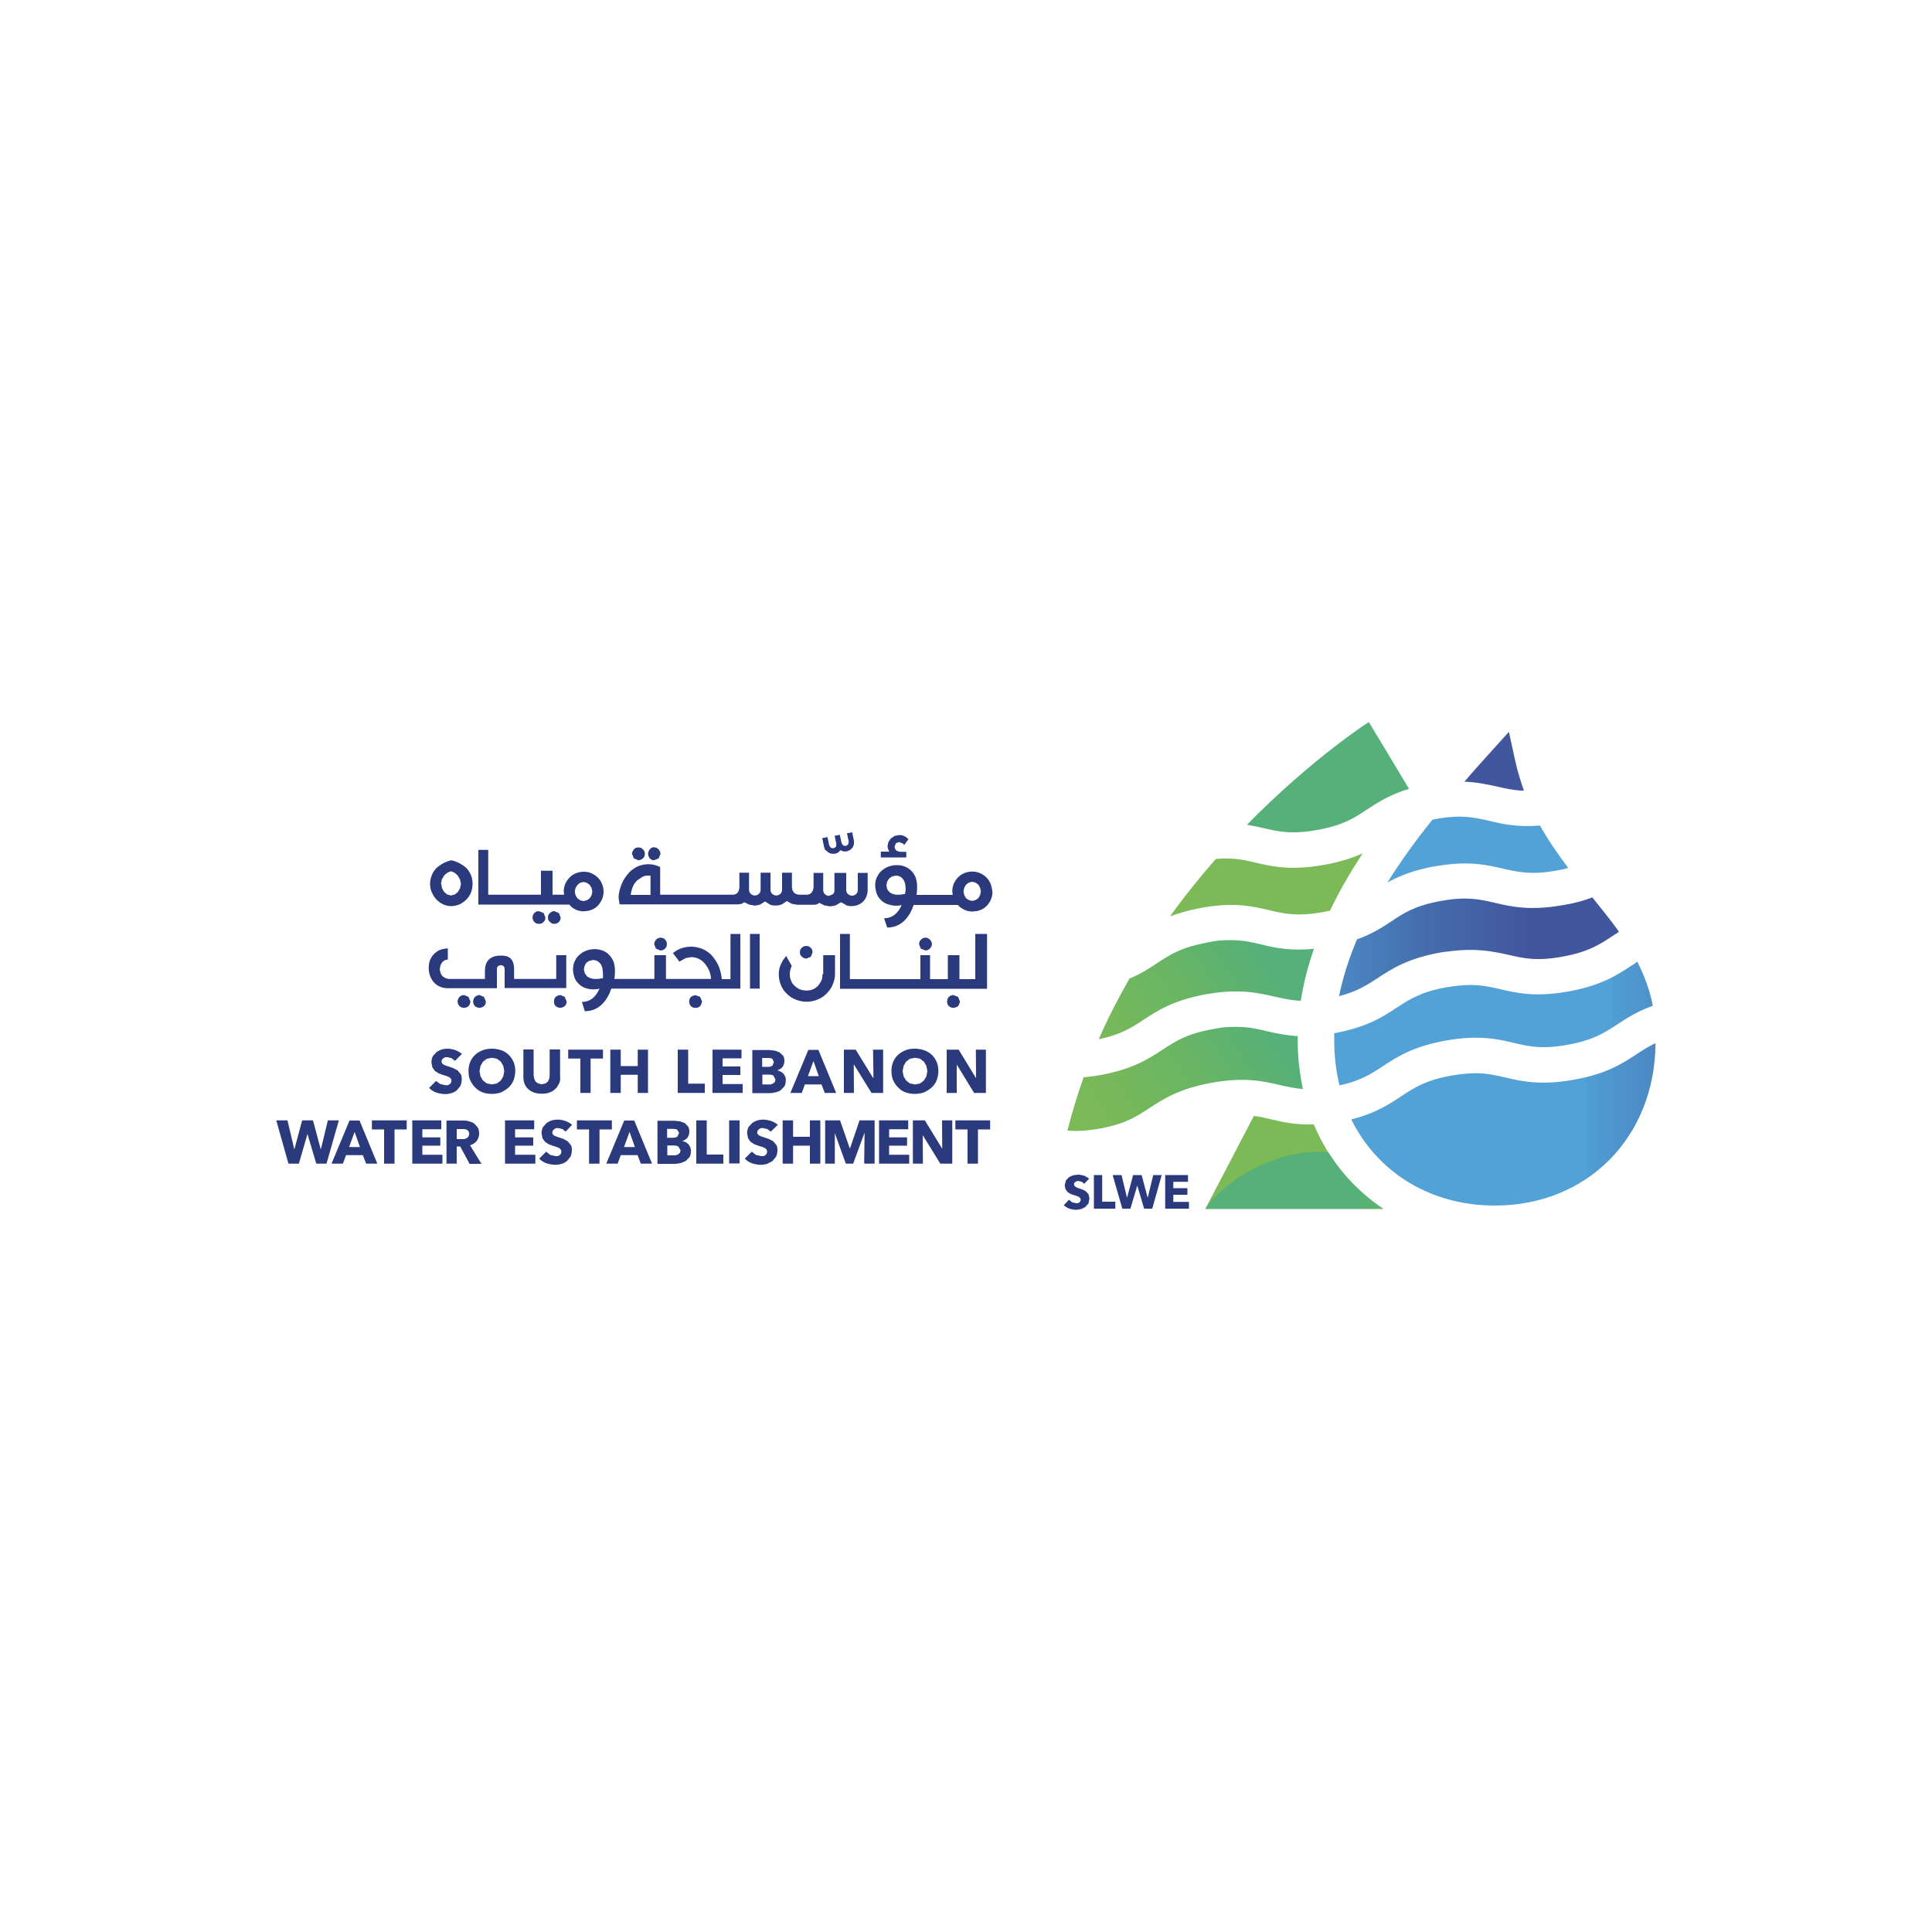 <?xml version="1.0" encoding="UTF-8"?>
<svg xmlns="http://www.w3.org/2000/svg" version="1.1" xmlns:xlink="http://www.w3.org/1999/xlink" viewBox="0 0 1000 1000">
  <defs>
    <style>
      .cls-1 {
        clip-path: url(#clippath-6);
      }

      .cls-2 {
        clip-path: url(#clippath-7);
      }

      .cls-3 {
        clip-path: url(#clippath-4);
      }

      .cls-4 {
        fill: url(#linear-gradient-2);
      }

      .cls-5 {
        fill: url(#linear-gradient-10);
      }

      .cls-6 {
        clip-path: url(#clippath-9);
      }

      .cls-7 {
        clip-path: url(#clippath-10);
      }

      .cls-8 {
        fill: none;
      }

      .cls-9 {
        fill: url(#linear-gradient-4);
      }

      .cls-10 {
        fill: url(#linear-gradient-3);
      }

      .cls-11 {
        clip-path: url(#clippath-1);
      }

      .cls-12 {
        fill: url(#linear-gradient-5);
      }

      .cls-13 {
        clip-path: url(#clippath-5);
      }

      .cls-14 {
        clip-path: url(#clippath-8);
      }

      .cls-15 {
        fill: url(#linear-gradient-8);
      }

      .cls-16 {
        clip-path: url(#clippath-3);
      }

      .cls-17 {
        fill: url(#linear-gradient-7);
      }

      .cls-18 {
        fill: url(#linear-gradient-9);
      }

      .cls-19 {
        fill: url(#linear-gradient-11);
      }

      .cls-20 {
        fill: url(#linear-gradient-6);
      }

      .cls-21 {
        fill: #2b3a7c;
      }

      .cls-22 {
        clip-path: url(#clippath-2);
      }

      .cls-23 {
        fill: url(#linear-gradient);
      }

      .cls-24 {
        clip-path: url(#clippath);
      }
    </style>
    <clipPath id="clippath">
      <path class="cls-8" d="M623.8,625.7h92.2c-5.6-3.6-10.7-7.9-15.4-12.6-8.8-9-15.7-19.5-20.6-31.1-9.3.3-16-1.2-21.9-2.6-3-.7-5.9-1.4-9.1-1.8l-25.1,48.1Z"/>
    </clipPath>
    <linearGradient id="linear-gradient" x1="5682.1" y1="5453.6" x2="5693.3" y2="5453.6" gradientTransform="translate(-143938.2 -25446.7) rotate(-33.6) scale(18.7)" gradientUnits="userSpaceOnUse">
      <stop offset="0" stop-color="#7cb957"/>
      <stop offset=".1" stop-color="#76b85b"/>
      <stop offset=".3" stop-color="#67b565"/>
      <stop offset=".5" stop-color="#56b078"/>
      <stop offset=".5" stop-color="#55b079"/>
      <stop offset="1" stop-color="#55b079"/>
    </linearGradient>
    <clipPath id="clippath-1">
      <path class="cls-8" d="M808.9,468.5c-17,3-26.6.8-35.1-1.2-7.8-1.8-14.4-3.4-27.8-1l-2.7.5c-11.4,2.4-16.9,5.9-23,10-4.8,3.2-10.1,6.6-17.9,9.4-4.1,9.6-7.3,19.4-9.3,29.4,9.3-2.4,14.4-5.7,19.9-9.3,7.3-4.8,15.5-10.2,32.6-13.3,1.4-.3,2.7-.4,3.9-.5,14.5-2,23.4,0,31.2,1.7,7.8,1.8,14.5,3.4,27.8,1,13.4-2.4,19.1-6.1,25.8-10.5,1.2-.8,2.4-1.6,3.7-2.4-4.3-6.1-9.1-11.9-13.8-17.8-4.2,1.6-9.1,3-15.2,4Z"/>
    </clipPath>
    <linearGradient id="linear-gradient-2" x1="6213.1" y1="5501.3" x2="6224.3" y2="5501.3" gradientTransform="translate(93366.5 -81420.8) rotate(-180) scale(14.9 -14.9)" gradientUnits="userSpaceOnUse">
      <stop offset="0" stop-color="#42569d"/>
      <stop offset=".3" stop-color="#446bac"/>
      <stop offset=".8" stop-color="#519ed4"/>
      <stop offset=".8" stop-color="#53a2d7"/>
      <stop offset="1" stop-color="#53a2d7"/>
    </linearGradient>
    <clipPath id="clippath-2">
      <path class="cls-8" d="M743.2,423.9l-1.8.4c-8.4,10.4-16.3,21.3-23.3,32.5,5.2-2.9,11.7-5.7,21-7.7,1.2-.3,2.4-.5,3.7-.7,17-3,26.6-.8,35.1,1.2,7.8,1.7,14.4,3.4,27.8,1,2.3-.4,4.2-.8,6-1.4-5.2-6.9-10.2-14-14.6-21.9-11.6.9-19.2-.7-26.1-2.4-4.9-1.1-9.4-2.2-15.5-2.2-3.5,0-7.4.3-12.3,1.2Z"/>
    </clipPath>
    <linearGradient id="linear-gradient-3" x1="6212" y1="5499.3" x2="6223.2" y2="5499.3" gradientTransform="translate(93585.4 -81648.9) rotate(-180) scale(14.9 -14.9)" xlink:href="#linear-gradient-2"/>
    <clipPath id="clippath-3">
      <path class="cls-8" d="M847,545.7c-7.3,4.8-15.5,10.2-32.6,13.2-17,3-26.7.8-35.2-1.2-4.8-1.1-9.1-2.1-14.8-2.2-3.7,0-7.8.3-13.1,1.2-13.3,2.4-19,6.1-25.7,10.5-6.3,4.2-13.4,9-26.2,12.2,13.4,27.1,40.6,44.6,74.3,44.6,48,0,82.9-35.5,83.2-84.1-3.7,1.8-6.8,3.7-10,5.9Z"/>
    </clipPath>
    <linearGradient id="linear-gradient-4" x1="6212.4" y1="5507.6" x2="6223.6" y2="5507.6" gradientTransform="translate(93519.9 -81569.4) rotate(-180) scale(14.9 -14.9)" xlink:href="#linear-gradient-2"/>
    <clipPath id="clippath-4">
      <path class="cls-8" d="M770.7,390.2c-4.2,4.7-8.5,9.4-12.7,14.4,6.9.3,12.3,1.5,17.2,2.6,4.4,1,8.5,1.9,13.6,2.1-1.7-4.8-3.3-10-4.5-15.4l-3.3-15.1-10.3,11.4Z"/>
    </clipPath>
    <linearGradient id="linear-gradient-5" x1="6210.8" y1="5497.7" x2="6221.9" y2="5497.7" gradientTransform="translate(93841.5 -81914.5) rotate(-180) scale(15 -15)" xlink:href="#linear-gradient-2"/>
    <clipPath id="clippath-5">
      <path class="cls-8" d="M844.3,499.9c-7.3,4.8-15.5,10.2-32.6,13.3-17,3-26.6.8-35.2-1.2-6.8-1.6-12.7-2.9-22.9-1.7-1.6.2-3.2.5-4.9.7-13.3,2.4-19,6.2-25.7,10.5-7.2,4.8-15.5,10.2-32.4,13.3,0,1.4,0,2.8,0,4.2,0,8,1,15.6,2.7,22.8,11-2.4,16.3-5.9,22.4-9.9,7.3-4.8,15.5-10.2,32.6-13.3,4.4-.8,8.3-1.2,11.9-1.4,10.1-.5,17,1.1,23.3,2.6,7.8,1.8,14.4,3.4,27.8,1,13.3-2.4,19-6.1,25.7-10.5,4.9-3.2,10.3-6.8,18.5-9.7-1.6-8.3-4.5-15.8-8-22.8-1.1.7-2.2,1.5-3.2,2.1Z"/>
    </clipPath>
    <linearGradient id="linear-gradient-6" x1="6212.3" y1="5504.5" x2="6223.5" y2="5504.5" gradientTransform="translate(93531.6 -81585.9) rotate(-180) scale(14.9 -14.9)" xlink:href="#linear-gradient-2"/>
    <clipPath id="clippath-6">
      <path class="cls-8" d="M624.8,487.9c-13.4,2.4-19,6.1-25.7,10.5-4.1,2.7-8.4,5.6-14.5,8.1-5.7,10-11.1,20.4-15.9,31.4,11.4-2.4,16.9-5.9,23.1-10,7.3-4.8,15.5-10.2,32.6-13.3,17-3,26.6-.7,35.1,1.2,4.5,1,8.6,2,13.8,2.2,1.4-9.1,3.7-18.1,6.8-26.9-12.3,1.2-20.3-.5-27.4-2.3-4.9-1.1-9.4-2.2-15.5-2.2s-7.5.3-12.3,1.2Z"/>
    </clipPath>
    <linearGradient id="linear-gradient-7" x1="5681.9" y1="5447.5" x2="5693" y2="5447.5" gradientTransform="translate(-143535.9 -25367.4) rotate(-33.6) scale(18.6)" xlink:href="#linear-gradient"/>
    <clipPath id="clippath-7">
      <path class="cls-8" d="M627.6,532.7c-13.4,2.4-19.1,6.2-25.7,10.5-7.3,4.8-15.5,10.2-32.6,13.3-3.1.5-5.9.9-8.4,1.1-3.2,9-6,18.1-8.4,27.6,4.4.4,9.5.2,16.4-1,13.4-2.4,19.1-6.1,25.8-10.5,7.3-4.8,15.5-10.2,32.6-13.3,17-3,26.7-.8,35.1,1.2,3.9.9,7.7,1.7,12,2.1-1.7-7.9-2.7-16.1-2.7-24.6v-2.8c-6.4-.4-11.5-1.5-16.2-2.6-4.9-1.2-9.4-2.2-15.5-2.2s-7.6.3-12.3,1.2Z"/>
    </clipPath>
    <linearGradient id="linear-gradient-8" x1="5681.8" y1="5449.2" x2="5693" y2="5449.2" gradientTransform="translate(-143557.7 -25369.8) rotate(-33.6) scale(18.6)" xlink:href="#linear-gradient"/>
    <clipPath id="clippath-8">
      <path class="cls-8" d="M645.5,426.9c3,.5,5.8,1.1,8.4,1.7,7.8,1.8,14.4,3.4,27.8,1,13.4-2.4,19.1-6.1,25.7-10.5,5.6-3.7,11.7-7.7,21.9-10.8l-20.8-34.6c0,0-29.2,18.7-63,53.1Z"/>
    </clipPath>
    <linearGradient id="linear-gradient-9" x1="5681.9" y1="5444.8" x2="5693" y2="5444.8" gradientTransform="translate(-143565 -25377) rotate(-33.6) scale(18.6)" xlink:href="#linear-gradient"/>
    <clipPath id="clippath-9">
      <path class="cls-8" d="M685,447.7c-17,3-26.6.8-35.1-1.2-6.2-1.5-11.8-2.7-20.6-1.9-8,9.1-16,19-23.7,29.7,4.4-1.6,9.6-3.2,16.1-4.4,17-3.1,26.7-.8,35.2,1.2,7.8,1.8,14.4,3.4,27.8,1,1.3-.3,2.5-.5,3.7-.7,4.8-10.2,10.6-20,16.9-29.7-5.4,2.4-11.7,4.5-20.3,6Z"/>
    </clipPath>
    <linearGradient id="linear-gradient-10" x1="5682.2" y1="5447.7" x2="5693.4" y2="5447.7" gradientTransform="translate(-144052.6 -25479.1) rotate(-33.6) scale(18.7)" xlink:href="#linear-gradient"/>
    <clipPath id="clippath-10">
      <path class="cls-8" d="M623.8,625.7h92.2c-5.6-3.7-10.7-8-15.4-12.7-4.9-5-9.3-10.6-13.1-16.6-1.6-.2-3.3-.2-4.9-.2-23.1,0-47.2,13.4-58.8,29.5Z"/>
    </clipPath>
    <linearGradient id="linear-gradient-11" x1="5043" y1="5206" x2="5054.2" y2="5206" gradientTransform="translate(-43020.4 -43865.5) rotate(-.4) scale(8.6)" gradientUnits="userSpaceOnUse">
      <stop offset="0" stop-color="#55b079"/>
      <stop offset=".4" stop-color="#55b079"/>
      <stop offset=".7" stop-color="#65b567"/>
      <stop offset=".9" stop-color="#76b85b"/>
      <stop offset="1" stop-color="#7cb957"/>
    </linearGradient>
  </defs>
  <!-- Generator: Adobe Illustrator 28.7.0, SVG Export Plug-In . SVG Version: 1.2.0 Build 23)  -->
  <g>
    <g id="Layer_2">
      <g>
        <path class="cls-21" d="M235.5,549.1l-1.8-1.4-2.1-.5h-1.1c0,0-1,.5-1,.5l-.7.7-.3,1.1.3.9.7.6,1.1.5,1.5.5,2.4.8,2.3,1.2,1.6,1.9c.5.7.6,1.6.6,2.8s-.3,2.4-.7,3.4l-1.9,2.3c-.8.6-1.7,1.1-2.7,1.4s-2.1.5-3.2.5c-1.6,0-3.1-.3-4.7-.8-1.5-.5-2.7-1.4-3.7-2.4l3.6-3.6,2.2,1.6,2.7.6h1.2c0,0,1-.5,1-.5l.6-.7.3-1.1-.3-1.1-.9-.8-1.5-.6-2-.6-2.1-.8-1.8-1.2-1.3-1.8-.5-2.6c0-1.3.3-2.3.7-3.2l2-2.2c.8-.5,1.7-1,2.7-1.3,1-.3,2.1-.4,3.1-.4s2.6.3,3.8.7,2.5,1.2,3.5,2l-3.6,3.6Z"/>
        <path class="cls-21" d="M266.7,554.4c0,1.7-.4,3.4-.9,4.8-.6,1.5-1.5,2.7-2.6,3.7s-2.4,1.8-3.8,2.5c-1.5.5-3.1.8-4.8.8s-3.4-.3-4.8-.8c-1.5-.5-2.7-1.4-3.8-2.5-1.1-1-1.9-2.3-2.6-3.7s-.9-3.1-.9-4.8.3-3.4.9-4.8,1.5-2.7,2.6-3.7,2.4-1.7,3.8-2.3c1.5-.5,3.1-.8,4.8-.8s3.4.3,4.8.8c1.6.5,2.7,1.3,3.8,2.3s1.9,2.2,2.6,3.7c.6,1.4.9,3,.9,4.8M261,554.4l-.5-2.7-1.3-2.2-2-1.5-2.6-.5-2.6.5-2,1.5-1.3,2.2-.5,2.7.5,2.7,1.3,2.2,2,1.5,2.6.5,2.6-.5,2-1.5,1.3-2.2.5-2.7"/>
        <path class="cls-21" d="M289.3,560.9c-.5,1.1-1.1,2.1-2,2.8-.8.8-1.8,1.5-3,1.8-1.2.5-2.5.6-3.9.6s-2.8-.2-4-.6c-1.2-.5-2.2-1-3-1.8-.8-.7-1.5-1.7-1.9-2.8-.5-1.1-.6-2.3-.6-3.7v-14h5.3v13.4l.3,1.7.7,1.5,1.3,1,1.9.4,1.9-.4,1.3-1,.7-1.5.2-1.7v-13.4h5.4v13.9c.2,1.4,0,2.7-.5,3.7"/>
        <polygon class="cls-21" points="305.7 547.9 305.7 565.7 300.4 565.7 300.4 547.9 294.1 547.9 294.1 543.3 312.1 543.3 312.1 547.9 305.7 547.9"/>
        <polygon class="cls-21" points="330.1 565.7 330.1 556.3 321.3 556.3 321.3 565.7 315.9 565.7 315.9 543.3 321.3 543.3 321.3 551.8 330.1 551.8 330.1 543.3 335.4 543.3 335.4 565.7 330.1 565.7"/>
        <polygon class="cls-21" points="350.8 565.7 350.8 543.3 356.2 543.3 356.2 560.9 364.8 560.9 364.8 565.7 350.8 565.7"/>
        <polygon class="cls-21" points="368.8 565.7 368.8 543.3 383.8 543.3 383.8 547.8 374 547.8 374 552 383.2 552 383.2 556.4 374 556.4 374 561.1 384.4 561.1 384.4 565.7 368.8 565.7"/>
        <path class="cls-21" d="M406.7,559.2c0,1.2-.2,2.2-.7,3.1l-1.9,2c-.8.5-1.7.9-2.7,1.1s-2,.4-3.1.4h-8.9v-22.3h8.9l2.7.3,2.5.9,1.8,1.7c.5.7.7,1.6.7,2.8s-.4,2.3-1,3.1c-.7.8-1.6,1.4-2.7,1.7h0c0,0,1.7.6,1.7.6l1.5,1.1,1,1.6.3,1.8M400.6,549.7l-.8-1.6c-.5-.4-1.5-.5-2.6-.5h-2.7v4.6h2.9c1,0,1.8-.2,2.4-.6l.7-1.7M401.3,558.6l-1-1.9c-.7-.4-1.6-.5-2.7-.5h-3v5.1h4.3c0,0,1.3-.5,1.3-.5l.9-.8.3-1.4"/>
        <path class="cls-21" d="M426.9,565.7l-1.7-4.4h-8.6l-1.6,4.4h-5.9l9.3-22.3h5.2l9.2,22.3h-5.9ZM421,549.3l-2.8,7.7h5.6l-2.7-7.7Z"/>
        <polygon class="cls-21" points="451.1 565.7 442 551 441.9 551 442 565.7 436.8 565.7 436.8 543.3 442.9 543.3 451.9 557.9 452.1 557.9 451.9 543.3 457.1 543.3 457.1 565.7 451.1 565.7"/>
        <path class="cls-21" d="M485.7,554.4c0,1.7-.4,3.4-.9,4.8-.6,1.5-1.5,2.7-2.6,3.7-1.1,1-2.4,1.8-3.9,2.5-1.5.5-3.1.8-4.8.8s-3.4-.3-4.8-.8c-1.5-.5-2.7-1.4-3.8-2.5-1.1-1-1.9-2.3-2.6-3.7-.6-1.5-.9-3.1-.9-4.8s.3-3.4.9-4.8,1.5-2.7,2.6-3.7c1.1-1,2.4-1.7,3.8-2.3s3.1-.8,4.8-.8,3.4.3,4.8.8c1.5.5,2.8,1.3,3.9,2.3,1.1,1,1.9,2.2,2.6,3.7.6,1.4.9,3,.9,4.8M480,554.4l-.5-2.7-1.3-2.2-2-1.5-2.6-.5-2.6.5-2,1.5-1.3,2.2-.5,2.7.5,2.7,1.3,2.2,2,1.5,2.6.5,2.6-.5,2-1.5,1.3-2.2.5-2.7"/>
        <polygon class="cls-21" points="504.2 565.7 495.2 551 495.2 551 495.2 565.7 490 565.7 490 543.3 496.2 543.3 505.1 557.9 505.2 557.9 505.1 543.3 510.3 543.3 510.3 565.7 504.2 565.7"/>
        <polygon class="cls-21" points="169 602.3 163.7 602.3 159.2 587.1 159.1 587.1 154.7 602.3 149.3 602.3 143 579.9 148.8 579.9 152.3 594.8 152.4 594.8 156.4 579.9 162 579.9 166 594.8 166.1 594.8 169.7 579.9 175.4 579.9 169 602.3"/>
        <path class="cls-21" d="M189.5,602.3l-1.7-4.4h-8.7l-1.6,4.4h-5.9l9.3-22.3h5.2l9.2,22.3h-5.9ZM183.5,586l-2.8,7.7h5.6l-2.7-7.7Z"/>
        <polygon class="cls-21" points="204.2 584.6 204.2 602.3 198.8 602.3 198.8 584.6 192.5 584.6 192.5 579.9 210.5 579.9 210.5 584.6 204.2 584.6"/>
        <polygon class="cls-21" points="213.4 602.3 213.4 579.9 228.4 579.9 228.4 584.5 218.6 584.5 218.6 588.7 227.9 588.7 227.9 593 218.6 593 218.6 597.7 229 597.7 229 602.3 213.4 602.3"/>
        <path class="cls-21" d="M243,602.3l-4.8-8.9h-1.8v8.9h-5.3v-22.3h8.5c1.1,0,2.1,0,3.1.4,1,.3,1.9.5,2.7,1.1l1.9,2.1c.5.9.7,1.9.7,3.2s-.5,2.8-1.3,3.8c-.8,1-1.9,1.7-3.4,2.2l5.9,9.6h-6.2ZM242.9,586.8l-.4-1.3-.8-.7-1.2-.4h-1.2c0,0-2.9,0-2.9,0v5.2h3.9c0,0,1.3-.5,1.3-.5l.9-.8.4-1.5"/>
        <polygon class="cls-21" points="261.4 602.3 261.4 579.9 276.5 579.9 276.5 584.5 266.6 584.5 266.6 588.7 276 588.7 276 593 266.6 593 266.6 597.7 277.1 597.7 277.1 602.3 261.4 602.3"/>
        <path class="cls-21" d="M292.9,585.8l-1.8-1.4-2.1-.5h-1.1c0,0-1,.5-1,.5l-.7.7-.4,1.1.3.9.6.6,1.1.5,1.4.5,2.4.8,2.2,1.2,1.6,1.9c.5.7.6,1.6.6,2.7s-.3,2.4-.7,3.4l-1.9,2.3c-.8.6-1.7,1.1-2.7,1.4s-2.1.5-3.2.5c-1.6,0-3.1-.3-4.7-.8-1.5-.5-2.7-1.4-3.7-2.4l3.6-3.6,2.1,1.7,2.7.6h1.2c0,0,1-.5,1-.5l.6-.7.3-1.1-.3-1.1-.9-.8-1.5-.6-1.9-.6-2.1-.8-1.8-1.2-1.3-1.8-.5-2.6c0-1.3.3-2.3.7-3.2l2-2.2c.8-.5,1.7-1,2.7-1.3,1-.3,2.1-.4,3.1-.4s2.6.3,3.8.7c1.3.5,2.5,1.1,3.5,2l-3.3,3.5Z"/>
        <polygon class="cls-21" points="310.3 584.6 310.3 602.3 304.9 602.3 304.9 584.6 298.6 584.6 298.6 579.9 316.7 579.9 316.7 584.6 310.3 584.6"/>
        <path class="cls-21" d="M331.7,602.3l-1.7-4.4h-8.7l-1.6,4.4h-5.9l9.3-22.3h5.2l9.2,22.3h-5.9ZM325.8,586l-2.8,7.7h5.6l-2.7-7.7Z"/>
        <path class="cls-21" d="M357.6,595.8c0,1.2-.2,2.3-.7,3.1l-1.9,2-2.7,1.1c-1,.2-2.1.4-3.1.4h-8.9v-22.3h8.9l2.7.3,2.5.9,1.7,1.7c.5.7.7,1.6.7,2.8s-.4,2.3-1,3.1c-.7.8-1.6,1.4-2.7,1.7h0l1.7.5,1.5,1.1,1,1.6.4,1.9M351.5,586.4l-.9-1.6c-.5-.4-1.5-.5-2.6-.5h-2.7v4.6h2.9c1,0,1.8-.2,2.4-.6l.8-1.7M352.2,595.3l-1.1-1.9c-.7-.4-1.6-.5-2.7-.5h-3v5.1h4.3c0,0,1.3-.5,1.3-.5l.9-.8.4-1.4"/>
        <polygon class="cls-21" points="360.4 602.3 360.4 579.9 365.8 579.9 365.8 597.6 374.4 597.6 374.4 602.3 360.4 602.3"/>
        <rect class="cls-21" x="377.4" y="579.9" width="5.4" height="22.3"/>
        <path class="cls-21" d="M399,585.8l-1.8-1.4-2.2-.5h-1.1c0,0-1,.5-1,.5l-.7.7-.3,1.1.3.9.7.6,1.1.5,1.5.5,2.4.8,2.3,1.2,1.6,1.9c.5.7.6,1.6.6,2.7s-.2,2.4-.7,3.4l-1.9,2.3-2.7,1.4c-1,.3-2.1.5-3.2.5-1.6,0-3.2-.3-4.7-.8-1.5-.5-2.7-1.4-3.7-2.4l3.6-3.6,2.2,1.7,2.7.6h1.2c0,0,1-.5,1-.5l.6-.7.3-1.1-.3-1.1-.9-.8-1.5-.6-2-.6-2.1-.8-1.8-1.2-1.3-1.8-.5-2.6c0-1.3.3-2.3.7-3.2l2-2.2c.8-.5,1.7-1,2.7-1.3,1-.3,2.1-.4,3.1-.4s2.6.3,3.9.7c1.3.5,2.5,1.1,3.5,2l-3.6,3.5Z"/>
        <polygon class="cls-21" points="419.2 602.3 419.2 593 410.5 593 410.5 602.3 405.1 602.3 405.1 579.9 410.5 579.9 410.5 588.4 419.2 588.4 419.2 579.9 424.6 579.9 424.6 602.3 419.2 602.3"/>
        <polygon class="cls-21" points="447.3 602.3 447.5 586.5 447.4 586.5 441.6 602.3 437.8 602.3 432.1 586.5 432.1 586.5 432.1 602.3 427.1 602.3 427.1 579.9 434.8 579.9 439.8 594.3 440 594.3 444.9 579.9 452.7 579.9 452.7 602.3 447.3 602.3"/>
        <polygon class="cls-21" points="455 602.3 455 579.9 470.1 579.9 470.1 584.5 460.2 584.5 460.2 588.7 469.5 588.7 469.5 593 460.2 593 460.2 597.7 470.6 597.7 470.6 602.3 455 602.3"/>
        <polygon class="cls-21" points="486.7 602.3 477.7 587.7 477.6 587.7 477.7 602.3 472.5 602.3 472.5 579.9 478.7 579.9 487.7 594.6 487.7 594.6 487.6 579.9 492.9 579.9 492.9 602.3 486.7 602.3"/>
        <polygon class="cls-21" points="506.2 584.6 506.2 602.3 500.8 602.3 500.8 584.6 494.5 584.6 494.5 579.9 512.5 579.9 512.5 584.6 506.2 584.6"/>
        <path class="cls-21" d="M427.5,440.1l1.3,1.2,1.6.6h1.8l1.6-.6,1.2-1.2h.2c0,0,0,0,0,0,1,.6,2.1.8,3.3.5l1.6-.7,1.3-1.3.6-1.6v-1.8l-.9-4.4-2.7.5.9,4.3-.3,1.5-1.2.8-1.4-.3-.8-1.2-.9-4.3-2.7.5.9,4.3-.2,1.4-1.2.8-1.5-.3-.8-1.2-.9-4.3-2.7.5.9,4.4.6,1.8"/>
        <polyline class="cls-21" points="285.7 478 286.9 478.2 288.2 478 289.3 477.2 290 476.2 290.2 474.9 289.3 472.6 286.9 471.6 285.7 471.8 284.6 472.6 283.8 473.6 283.6 474.9 283.8 476.2 284.6 477.2 285.7 478"/>
        <polyline class="cls-21" points="277.6 478 278.9 478.2 280.3 478 281.4 477.2 282.1 476.2 282.3 474.9 281.4 472.6 278.9 471.6 277.6 471.8 276.5 472.6 275.9 473.6 275.6 474.9 275.9 476.2 276.5 477.2 277.6 478"/>
        <polyline class="cls-21" points="330.5 445.3 331.7 445 332.8 444.3 333.6 443.2 333.8 441.9 333.6 440.7 332.8 439.6 331.7 438.8 330.5 438.6 329.1 438.8 328.1 439.6 327.4 440.7 327.1 441.9 328.1 444.3 330.5 445.3"/>
        <polyline class="cls-21" points="336.3 444.3 337.2 445 338.4 445.3 340.9 444.3 341.9 441.9 341.6 440.7 340.9 439.6 339.8 438.8 338.4 438.5 337.2 438.8 336.3 439.6 335.7 440.7 335.4 441.9 335.7 443.2 336.3 444.3"/>
        <path class="cls-21" d="M469.3,440.9h-2.9c-1.2,0-2.1-.4-2.7-.9l-.5-.9-.2-.8.7-1.8,1.6-.7,2.2.9.5.7,2.2-3-.4-.4c-1.2-1.2-2.7-1.8-4.4-1.8l-2.4.5-1.9,1.3-1.2,1.7-.5,2.1c0,1.1.3,2,.9,3h-4.4v3h13.2v-2.8h0Z"/>
        <polyline class="cls-21" points="240.2 515 238.8 515.3 237.8 516 237.1 517.1 236.8 518.4 237.1 519.7 237.8 520.8 238.8 521.4 240.2 521.7 241.5 521.4 242.5 520.8 243.2 519.7 243.5 518.4 242.5 516 240.2 515"/>
        <polyline class="cls-21" points="248.1 515 246.9 515.3 245.8 516 245.1 517.1 244.9 518.4 245.1 519.7 245.8 520.8 246.9 521.4 248.1 521.7 249.4 521.4 250.5 520.8 251.3 519.7 251.5 518.4 250.5 516 248.1 515"/>
        <path class="cls-21" d="M292.9,494.4h-5v12.3h-21.8v-4.8c0-6.4-3.3-7.3-7-7.3s-8.1,1.5-8.1,7.8v4.3h-18.9l-1.7-.5-1.5-1-.9-1.6-.4-2,.4-2,.9-1.6,1.3-1,1.6-.4v-5.7c-1,0-2.7.3-3.9.7-1.3.5-2.2,1.2-3.2,2.1-.9.9-1.6,2-2.1,3.2-.5,1.3-.7,2.7-.7,4.2s.3,2.9.8,4.3c.5,1.3,1.3,2.5,2.2,3.4s2,1.6,3.3,2.1c1.3.5,2.7.6,4,.6h25v-9.8c0-1.4.8-2.1,2-2.1s2,.6,2,2.1v9.7h31.9v-17.3h0Z"/>
        <polyline class="cls-21" points="290 515 288.7 515.3 287.6 516 286.9 517.1 286.7 518.4 286.9 519.7 287.6 520.8 288.7 521.4 290 521.7 291.2 521.4 292.3 520.8 293.1 519.7 293.3 518.4 292.3 516 290 515"/>
        <polyline class="cls-21" points="343.3 491.7 344.3 491 345 489.9 345.2 488.7 345 487.4 344.3 486.3 343.3 485.6 341.9 485.3 340.6 485.6 339.6 486.3 338.9 487.4 338.6 488.7 339.5 491 341.9 492 343.3 491.7"/>
        <polyline class="cls-21" points="360 515.1 358.7 515.4 357.6 516 356.9 517.1 356.7 518.4 356.9 519.7 357.6 520.8 358.7 521.5 360 521.7 361.3 521.5 362.4 520.8 363 519.7 363.4 518.4 362.4 516 360 515.1"/>
        <path class="cls-21" d="M378,506.8h-4.4c-.2-2-.7-4.6-1.6-6.7s-2.2-4-3.8-5.8c-1.4-1.4-3-2.5-4.8-3.2-1.8-.7-3.7-1.1-5.7-1.1s-3.1.3-4.6.7-2.9,1.2-4.1,2.1l-.7.5,3.4,4.5.7-.5,2.6-1.4,2.8-.5c1.3,0,2.4.3,3.5.7,1.1.5,2.1,1.1,2.9,2,1.1,1.1,2,2.5,2.7,3.9.6,1.5,1,2.6,1.1,4.7h-23.3v-12.3h-6v12.3h-20.7c.2-1,.3-2.6.3-3.7s0-2.1-.2-2.9c-.2-1.4-.5-2.7-1.2-3.7-.6-1.1-1.4-2-2.3-2.8s-2-1.4-3.3-1.8-2.6-.6-4.1-.5c-1.5,0-2.8.4-4.1.9s-2.4,1.3-3.4,2.2-1.7,2-2.3,3.3-.8,2.6-.8,4,.3,3,.8,4.4c.5,1.3,1.4,2.5,2.4,3.4.9.8,2,1.5,3.2,1.9s2.6.7,3.9.7c1.1,0,2.2,0,3.4-.4-.5,1.1-2.8,6.9-9.1,6.9l1.5,4.8c7.8,0,11.9-6.2,13.7-11.7h66.8v-28.3h-5.1v23.4ZM312.1,506.3l-2.6.4h-2.3l-1.9-.5-1.4-.8-1.2-1.6-.5-2,.4-1.9.9-1.6,1.6-1,1.9-.4c1.3,0,2.4.5,3.3,1.4s1.5,2.1,1.6,3.6l.2,2.1v2.4"/>
        <rect class="cls-21" x="388.2" y="483.4" width="5" height="28.3"/>
        <polyline class="cls-21" points="479.1 492 480.3 491.7 481.3 491 482.1 489.9 482.4 488.7 482.1 487.4 481.3 486.3 480.3 485.6 479.1 485.3 477.7 485.6 476.7 486.3 475.9 487.4 475.7 488.7 476.6 491 479.1 492"/>
        <polyline class="cls-21" points="493.4 515 492.1 515.3 491.1 516 490.4 517.1 490.2 518.4 490.4 519.7 491.1 520.8 492.1 521.4 493.4 521.7 494.8 521.4 495.9 520.8 496.5 519.7 496.9 518.4 495.9 516 493.4 515"/>
        <polygon class="cls-21" points="504.8 506.8 502.4 506.8 502 506.8 496.6 506.8 496.6 494.4 490.6 494.4 490.6 506.8 485.9 506.8 485.7 506.8 481.4 506.8 481.4 494.4 476.4 494.4 476.4 506.8 444 506.8 443.9 506.8 439.9 506.8 439.9 483.4 434.8 483.4 434.8 511.8 443.9 511.8 445 511.8 485.9 511.8 486.7 511.8 502 511.8 502.4 511.8 510.9 511.8 510.9 483.4 504.8 483.4 504.8 506.8"/>
        <path class="cls-21" d="M437.6,468.4c1,.5,2,.6,3.1.6s2.3-.2,3.4-.6c1-.5,2-1,2.7-1.8.7-.7,1.3-1.6,1.7-2.7s.6-2.1.6-3.3v-8.8h-5.1v8.8c0,2.3-2,3-3,3s-3-.7-3-3v-8.8h-6.1v9.4c0,0,0,.3,0,.3l-.2.5h0l-.3.5h0c0,0-.2.3-.2.3l-2.1.9c-1,0-3-.7-3-3v-8.9h-5v7.1c0,1.1-.3,2.1-.9,2.9-.5.8-1.5,1.3-2.5,1.3h-4.1l-1.5-.3-1.2-.8-.7-1.2-.3-1.6v-7.5h-5.1v8.8c0,2.3-2,3-3,3s-3-.7-3-3v-8.8h-5.1v8.8c0,2.3-2,3-3,3s-3-.7-3-3v-8.8h-5v7.5c0,1.1-.4,2-.8,2.7-.5.7-1.5,1.2-2.5,1.2h-37.7v-14.2l-.3-.3c-1.8-.8-3.7-1.3-5.7-1.3s-3.7.4-5.3,1c-1.6.7-3.1,1.7-4.5,3-1.7,1.9-3.2,3.9-4.1,6.2-.9,2.2-1.6,4.6-1.6,7.1v.2l.5,3.3h61.5l1.7-.3,1.4-.8,2.4,1.2,2.7.5c1.1,0,2.1-.2,3-.5l2.6-1.6,2.5,1.6c1,.4,2,.5,3,.5s2.2-.2,3.2-.6l2.6-1.7,2.5,1.4,2.8.5h8.4c1.3,0,2.4-.3,3.1-1l2.5,1.3,2.8.5c1.1,0,2.2-.2,3.2-.5l2.7-1.6,2.6,1.4M336.5,463.2h-10c0-1,.5-2.8,1-4.1s1.3-2.5,2.4-3.5l2.7-1.8c1-.5,2-.6,3.2-.6h.9v10.1h-.2Z"/>
        <path class="cls-21" d="M512.7,457.4c-.5-1.3-1.3-2.4-2.2-3.3s-2-1.6-3.3-2.2c-1.2-.5-2.6-.8-4-.8s-2.7.3-4,.8-2.4,1.3-3.3,2.2-1.6,2-2.2,3.2c-.5,1.3-.8,2.6-.8,4l.2,1.9h-18.7c.2-1,.3-2.6.3-3.7s0-2.1-.2-2.9c-.2-1.4-.5-2.7-1.2-3.7-.5-1.1-1.4-2-2.3-2.8-.9-.7-2-1.4-3.3-1.8-1.2-.5-2.6-.5-4-.5s-2.8.4-4.2.9c-1.3.5-2.4,1.3-3.4,2.2s-1.7,2-2.3,3.3-.8,2.6-.8,4,.3,3,.8,4.4,1.4,2.5,2.4,3.5c.9.8,2,1.5,3.2,1.9s2.6.7,3.9.8c1.1,0,2.2,0,3.4-.4-.5,1.1-2.8,6.9-9.1,6.9l1.6,4.8c7.8,0,11.9-6.2,13.7-11.7h22.9l.3.4c.9.9,2,1.6,3.3,2.2s2.6.8,4,.8l2.6-.3,1.8-.6c1.1-.5,2.1-1.2,2.9-2s1.6-2,2.2-3.3c.5-1.2.8-2.6.8-3.9h0c-.2-1.6-.5-2.9-.9-4.2M468.5,462.7l-2.6.4h-2.3c0,0-1.8-.5-1.8-.5l-1.4-.8-1.2-1.6-.4-2,.4-1.9,1-1.6,1.6-1.1,1.9-.4c1.4,0,2.5.5,3.3,1.4.9.9,1.5,2.1,1.6,3.6l.2,2.1-.4,2.6M507.3,463.3l-.9,1.6-1.5,1-1.7.4-1.7-.4-1.5-1-.9-1.6-.4-1.9.4-1.9.9-1.6,1.5-1.1,1.7-.4,1.7.4,1.5,1.1.9,1.6.4,1.9-.4,1.9"/>
        <path class="cls-21" d="M298.1,470.9c1.3.5,2.6.8,4,.8l2.6-.3,1.8-.6c1.1-.5,2.1-1.2,2.9-2s1.6-2,2.2-3.3c.5-1.2.8-2.6.8-3.9v-.2c0-1.4-.3-2.7-.8-3.9-.5-1.3-1.3-2.4-2.2-3.3s-2-1.6-3.3-2.2-2.6-.8-4-.8-2.7.3-4,.8-2.4,1.3-3.3,2.2-1.6,2-2.2,3.2c-.5,1.3-.8,2.6-.8,3.9l.2,1.8h-6v-12.4h-6v12.4h-27.3v-23.2h-5.1v28.3h47.1l.4.5c.7.9,1.8,1.6,3.1,2.2M297.9,459.6l1-1.6,1.4-1.1,1.7-.4,1.7.4,1.5,1.1,1,1.6.4,1.9-.4,1.9-1,1.6-1.5,1-1.7.4-1.7-.4-1.4-1-1-1.6-.4-1.9.4-1.9"/>
        <path class="cls-21" d="M425.7,504.2v.7c0,1.1-.3,2.1-.7,3l-1.6,2.4c-.8.7-1.7,1.4-2.7,1.8-1.1.5-2.2.6-3.4.6s-2.4-.3-3.5-.7c-1-.5-1.9-1.1-2.7-1.9s-1.4-1.7-1.7-2.7c-.5-1.1-.6-2.2-.6-3.4s.4-2.8,1-4.1l-2.9-5.1-1.7,2.3c-.6,1.1-1.2,2.3-1.6,3.5-.4,1.3-.5,2.6-.5,3.8,0,1.9.4,3.7,1.1,5.5.7,1.7,1.7,3.2,3.1,4.5,1.3,1.3,2.8,2.3,4.6,3s3.6,1.1,5.6,1.1,3.8-.4,5.6-1.1,3.3-1.7,4.6-3c1.3-1.3,2.5-2.8,3.2-4.5.7-1.7,1.3-3.6,1.3-5.5v-10h-6.1v9.8h0Z"/>
        <polyline class="cls-21" points="416.1 495.9 417.3 496.2 419.7 495.2 420.6 492.9 420.4 491.6 419.6 490.5 418.6 489.8 417.3 489.6 416.1 489.8 415 490.5 414.2 491.6 414 492.9 414.2 494.1 415 495.2 416.1 495.9"/>
        <path class="cls-21" d="M222.6,457.5c0-1.6.3-3,.9-4.5.5-1.4,1.4-2.6,2.4-3.7,3.7-3.4,7.7-4,7.7-4,0,0,3.9.5,7.8,4,1,1,1.7,2.2,2.4,3.7.5,1.4.8,2.8.8,4.5s-.3,3-.8,4.4c-.5,1.4-1.4,2.6-2.4,3.7-1,1-2.2,1.8-3.5,2.5-1.4.5-2.7.9-4.3.9s-2.9-.3-4.2-.9c-1.3-.6-2.5-1.5-3.5-2.5s-1.7-2.3-2.4-3.7c-.6-1.4-.9-2.8-.9-4.4M228.4,457.5l.4,2.3,1.1,1.9,1.6,1.3,1.9.5,2-.5,1.6-1.3,1.1-1.9.5-2.3-.5-2.3-1.1-1.9c-1.7-2.1-3.6-2.3-3.6-2.3,0,0-1.9.3-3.6,2.3l-1.1,1.9-.5,2.3"/>
        <path class="cls-21" d="M561.4,612.8l-1.5-1.1-1.6-.4h-.8c0,0-.8.4-.8.4l-.6.5-.2.8.2.7.5.5.8.5,1.1.4,1.8.6,1.7.9,1.4,1.5.5,2.2-.5,2.6-1.6,1.8-2.1,1.1-2.5.4c-1.3,0-2.5-.2-3.7-.6s-2.1-1.1-2.9-1.8l2.7-2.8,1.6,1.3,2.1.5h.9c0,0,.8-.5.8-.5l.5-.5.2-.9-.3-.8-.7-.6-1.2-.5-1.6-.5-1.6-.6-1.5-1-1-1.4-.4-2,.6-2.5,1.6-1.7,2.2-1,2.5-.3c.9,0,2,.2,3,.5,1,.4,1.9.9,2.7,1.6l-2.7,2.8Z"/>
        <polygon class="cls-21" points="566.2 625.6 566.2 608.2 570.5 608.2 570.5 622 577.3 622 577.3 625.6 566.2 625.6"/>
        <polygon class="cls-21" points="596.4 625.6 592.2 625.6 588.7 613.8 588.6 613.8 585.1 625.6 580.9 625.6 575.9 608.2 580.5 608.2 583.3 619.8 583.4 619.8 586.5 608.2 590.9 608.2 594 619.8 594.1 619.8 596.9 608.2 601.3 608.2 596.4 625.6"/>
        <polygon class="cls-21" points="603.1 625.6 603.1 608.2 614.9 608.2 614.9 611.7 607.3 611.7 607.3 615 614.6 615 614.6 618.4 607.3 618.4 607.3 622.1 615.4 622.1 615.4 625.6 603.1 625.6"/>
        <g class="cls-24">
          <polygon class="cls-23" points="601.6 592.4 687.7 535.1 738.2 611.1 652 668.3 601.6 592.4"/>
        </g>
        <g class="cls-11">
          <rect class="cls-4" x="692.9" y="463.9" width="144.9" height="51.7"/>
        </g>
        <g class="cls-22">
          <rect class="cls-10" x="718" y="422.6" width="93.7" height="34"/>
        </g>
        <g class="cls-16">
          <rect class="cls-9" x="699.6" y="540" width="157.6" height="84.1"/>
        </g>
        <g class="cls-3">
          <rect class="cls-12" x="758" y="378.7" width="30.8" height="30.5"/>
        </g>
        <g class="cls-13">
          <rect class="cls-20" x="690.6" y="497.9" width="164.9" height="63.9"/>
        </g>
        <g class="cls-1">
          <polygon class="cls-17" points="545 502.5 645.9 435.4 703.6 522.3 602.7 589.3 545 502.5"/>
        </g>
        <g class="cls-2">
          <polygon class="cls-15" points="527.4 548.1 636.9 475.4 699.1 569 589.7 641.7 527.4 548.1"/>
        </g>
        <g class="cls-14">
          <polygon class="cls-18" points="618.7 391.6 703.6 335.1 756.2 414.2 671.2 470.7 618.7 391.6"/>
        </g>
        <g class="cls-6">
          <polygon class="cls-5" points="590.3 451.7 674.6 395.8 720.2 464.4 636 520.4 590.3 451.7"/>
        </g>
        <g class="cls-7">
          <polygon class="cls-19" points="623.6 596.3 716 595.7 716.2 625.8 623.8 626.4 623.6 596.3"/>
        </g>
      </g>
    </g>
  </g>
</svg>